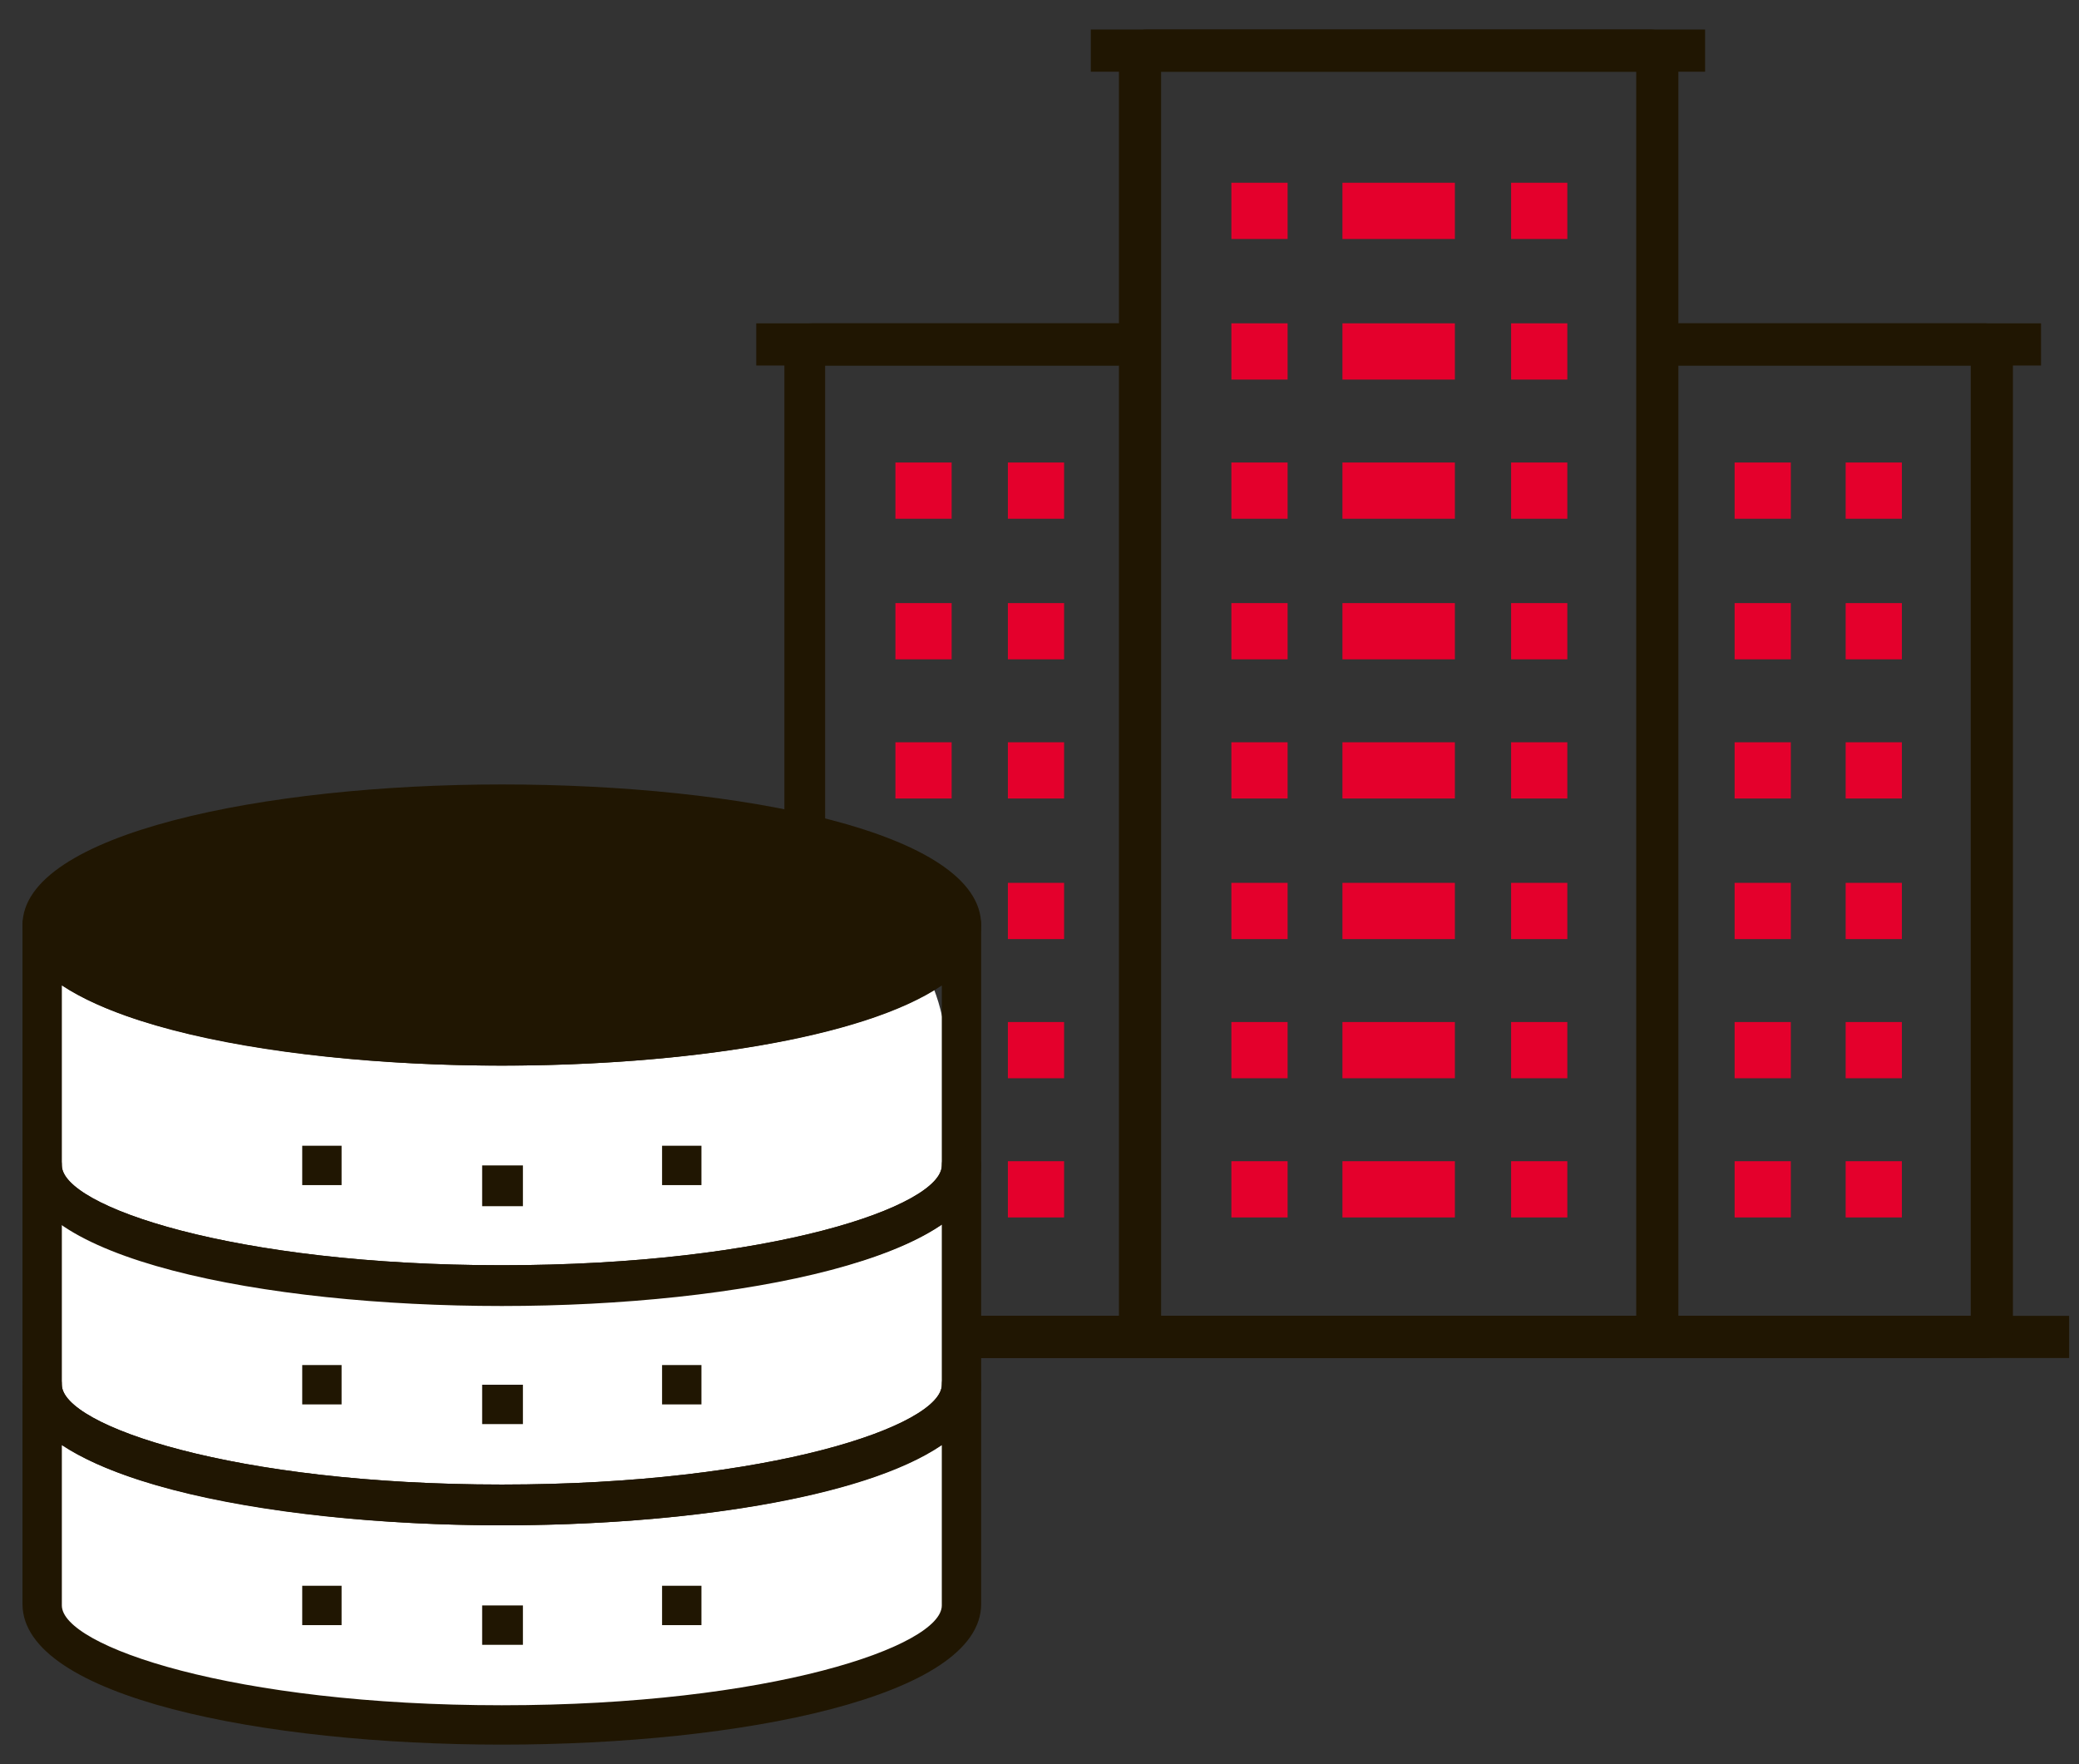 <?xml version="1.0" encoding="utf-8"?>
<!-- Generator: Adobe Illustrator 25.0.1, SVG Export Plug-In . SVG Version: 6.00 Build 0)  -->
<svg version="1.1" id="Calque_1" xmlns="http://www.w3.org/2000/svg" xmlns:xlink="http://www.w3.org/1999/xlink" x="0px" y="0px"
	 viewBox="0 0 147.9 125.5" style="enable-background:new 0 0 147.9 125.5;" xml:space="preserve">
<rect x="0" y="0" width="147.9" height="125.5" fill="#333333" stroke="none"/>
<style type="text/css">
	.st0{fill:#201602;}
	.st1{fill:#E4002C;}
	.st2{fill:#FFFFFF;}
</style>
<g>
	<g>
		<rect x="51.8" y="93.6" class="st0" width="95.4" height="3"/>
	</g>
	<g>
		<rect x="63.7" y="52.8" class="st1" width="4" height="4"/>
	</g>
	<g>
		<rect x="63.7" y="62.8" class="st0" width="4" height="4"/>
	</g>
	<g>
		<rect x="63.7" y="72.7" class="st0" width="4" height="4"/>
	</g>
	<g>
		<rect x="63.7" y="82.6" class="st0" width="4" height="4"/>
	</g>
	<g>
		<rect x="63.7" y="42.9" class="st1" width="4" height="4"/>
	</g>
	<g>
		<rect x="71.7" y="52.8" class="st1" width="4" height="4"/>
	</g>
	<g>
		<rect x="71.7" y="62.8" class="st1" width="4" height="4"/>
	</g>
	<g>
		<rect x="71.7" y="72.7" class="st1" width="4" height="4"/>
	</g>
	<g>
		<rect x="71.7" y="82.6" class="st1" width="4" height="4"/>
	</g>
	<g>
		<rect x="71.7" y="42.9" class="st1" width="4" height="4"/>
	</g>
	<g>
		<rect x="63.7" y="32.9" class="st1" width="4" height="4"/>
	</g>
	<g>
		<rect x="71.7" y="32.9" class="st1" width="4" height="4"/>
	</g>
	<g>
		<rect x="87.6" y="52.8" class="st1" width="4" height="4"/>
	</g>
	<g>
		<rect x="87.6" y="62.8" class="st1" width="4" height="4"/>
	</g>
	<g>
		<rect x="87.6" y="72.7" class="st1" width="4" height="4"/>
	</g>
	<g>
		<rect x="87.6" y="82.6" class="st1" width="4" height="4"/>
	</g>
	<g>
		<rect x="87.6" y="42.9" class="st1" width="4" height="4"/>
	</g>
	<g>
		<rect x="95.5" y="52.8" class="st1" width="8" height="4"/>
	</g>
	<g>
		<rect x="95.5" y="62.8" class="st1" width="8" height="4"/>
	</g>
	<g>
		<rect x="95.5" y="72.7" class="st1" width="8" height="4"/>
	</g>
	<g>
		<rect x="95.5" y="82.6" class="st1" width="8" height="4"/>
	</g>
	<g>
		<rect x="95.5" y="42.9" class="st1" width="8" height="4"/>
	</g>
	<g>
		<rect x="87.6" y="32.9" class="st1" width="4" height="4"/>
	</g>
	<g>
		<rect x="95.5" y="32.9" class="st1" width="8" height="4"/>
	</g>
	<g>
		<rect x="107.5" y="52.8" class="st1" width="4" height="4"/>
	</g>
	<g>
		<rect x="107.5" y="62.8" class="st1" width="4" height="4"/>
	</g>
	<g>
		<rect x="107.5" y="72.7" class="st1" width="4" height="4"/>
	</g>
	<g>
		<rect x="107.5" y="82.6" class="st1" width="4" height="4"/>
	</g>
	<g>
		<rect x="107.5" y="42.9" class="st1" width="4" height="4"/>
	</g>
	<g>
		<rect x="107.5" y="32.9" class="st1" width="4" height="4"/>
	</g>
	<g>
		<rect x="87.6" y="23" class="st1" width="4" height="4"/>
	</g>
	<g>
		<rect x="95.5" y="23" class="st1" width="8" height="4"/>
	</g>
	<g>
		<rect x="107.5" y="23" class="st1" width="4" height="4"/>
	</g>
	<g>
		<rect x="87.6" y="13" class="st1" width="4" height="4"/>
	</g>
	<g>
		<rect x="95.5" y="13" class="st1" width="8" height="4"/>
	</g>
	<g>
		<rect x="107.5" y="13" class="st1" width="4" height="4"/>
	</g>
	<g>
		<g>
			<rect x="123.4" y="52.8" class="st1" width="4" height="4"/>
		</g>
		<g>
			<rect x="123.4" y="62.8" class="st1" width="4" height="4"/>
		</g>
		<g>
			<rect x="123.4" y="72.7" class="st1" width="4" height="4"/>
		</g>
		<g>
			<rect x="123.4" y="82.6" class="st1" width="4" height="4"/>
		</g>
		<g>
			<rect x="123.4" y="42.9" class="st1" width="4" height="4"/>
		</g>
		<g>
			<rect x="131.3" y="52.8" class="st1" width="4" height="4"/>
		</g>
		<g>
			<rect x="131.3" y="62.8" class="st1" width="4" height="4"/>
		</g>
		<g>
			<rect x="131.3" y="72.7" class="st1" width="4" height="4"/>
		</g>
		<g>
			<rect x="131.3" y="82.6" class="st1" width="4" height="4"/>
		</g>
		<g>
			<rect x="131.3" y="42.9" class="st1" width="4" height="4"/>
		</g>
		<g>
			<rect x="123.4" y="32.9" class="st1" width="4" height="4"/>
		</g>
		<g>
			<rect x="131.3" y="32.9" class="st1" width="4" height="4"/>
		</g>
	</g>
	<g>
		<rect x="53.8" y="23" class="st0" width="25.8" height="3"/>
	</g>
	<g>
		<rect x="119.4" y="23" class="st0" width="25.8" height="3"/>
	</g>
	<g>
		<path class="st0" d="M117.4,96.6H81.6c-1.1,0-2-0.9-2-2l0-90.5c0-1.1,0.9-2,2-2l35.8,0c1.1,0,2,0.9,2,2l0,90.5
			C119.4,95.7,118.5,96.6,117.4,96.6z M82.6,93.6h33.8l0-88.5l-33.8,0L82.6,93.6z"/>
	</g>
	<g>
		<path class="st0" d="M141.3,96.6l-83.5,0c-1.1,0-2-0.9-2-2l0-69.6c0-1.1,0.9-2,2-2h23.4v3H58.7l0,67.6h81.5l0-67.6h-22.4v-3h23.4
			c1.1,0,2,0.9,2,2l0,69.6C143.2,95.7,142.4,96.6,141.3,96.6z"/>
	</g>
	<g>
		<rect x="77.6" y="2.1" class="st0" width="43.7" height="3"/>
	</g>
</g>
<path class="st2" d="M3.8,71.4C3.9,70.2,4,69.1,4.6,68C5.1,67,6,66.1,6.9,65.4c3.7-2.7,8.5-3.5,13-4.2c6.5-0.9,13.1-1.5,19.7-1.8
	c5.2-0.3,10.6-0.3,15.6,1.3c5,1.6,9.7,5.1,11.4,10.1c0.9,2.6,0.9,5.4,1,8.2c0.1,11.1,0.2,22.2,0.3,33.3c0,1.3,0,2.5-0.5,3.7
	c-0.9,2-3.1,3.1-5.2,3.8c-15.2,5.4-31.9,2.7-47.8-0.4c-3.4-0.7-9.1-1.8-10.8-5.3c-1.3-2.7-0.5-8-0.6-10.9C2.4,92.7,2.7,82,3.8,71.4z
	"/>
<g>
	<path class="st0" d="M35.7,75.8c-17,0-34.1-3.4-34.1-10c0-6.5,17.2-10,34.1-10c17,0,34.1,3.4,34.1,10
		C69.8,72.4,52.7,75.8,35.7,75.8z"/>
	<g>
		<path class="st0" d="M35.7,92.9c-17,0-34.1-3.4-34.1-10l0-17.1c0-0.8,0.6-1.4,1.4-1.4c0.8,0,1.4,0.6,1.4,1.4
			c0,2.9,12.2,7.1,31.3,7.1c19.1,0,31.3-4.2,31.3-7.1c0-0.8,0.6-1.4,1.4-1.4c0.8,0,1.4,0.6,1.4,1.4l0,17.1
			C69.8,89.4,52.7,92.9,35.7,92.9z M4.4,70.1l0,12.8c0,2.9,12.2,7.1,31.3,7.1C54.8,90,67,85.8,67,82.9V70.1
			c-5.6,3.8-18.5,5.7-31.3,5.7C22.9,75.8,10,73.8,4.4,70.1z"/>
	</g>
	<g>
		<path class="st0" d="M35.7,108.5c-17,0-34.1-3.4-34.1-10l0-15.6c0-0.8,0.6-1.4,1.4-1.4c0.8,0,1.4,0.6,1.4,1.4
			c0,2.9,12.2,7.1,31.3,7.1C54.8,90,67,85.8,67,82.9c0-0.8,0.6-1.4,1.4-1.4c0.8,0,1.4,0.6,1.4,1.4v15.6
			C69.8,105.1,52.7,108.5,35.7,108.5z M4.4,87.1l0,11.4c0,2.9,12.2,7.1,31.3,7.1c19.1,0,31.3-4.2,31.3-7.1l0-11.4
			c-5.6,3.8-18.5,5.7-31.3,5.7C22.9,92.9,10,90.9,4.4,87.1z"/>
	</g>
	<g>
		<path class="st0" d="M35.7,124.1c-17,0-34.1-3.4-34.1-10l0-15.6c0-0.8,0.6-1.4,1.4-1.4c0.8,0,1.4,0.6,1.4,1.4
			c0,2.9,12.2,7.1,31.3,7.1c19.1,0,31.3-4.2,31.3-7.1c0-0.8,0.6-1.4,1.4-1.4c0.8,0,1.4,0.6,1.4,1.4l0,15.6
			C69.8,120.7,52.7,124.1,35.7,124.1z M4.4,102.8l0,11.4c0,2.9,12.2,7.1,31.3,7.1c19.1,0,31.3-4.2,31.3-7.1v-11.4
			c-5.6,3.8-18.5,5.7-31.3,5.7C22.9,108.5,10,106.5,4.4,102.8z"/>
	</g>
	<g>
		<rect x="34.3" y="98.5" class="st0" width="2.9" height="2.8"/>
	</g>
	<g>
		<rect x="47.1" y="97.1" class="st0" width="2.8" height="2.8"/>
	</g>
	<g>
		<rect x="21.5" y="97.1" class="st0" width="2.8" height="2.8"/>
	</g>
	<g>
		<rect x="34.3" y="82.9" class="st0" width="2.9" height="2.9"/>
	</g>
	<g>
		<rect x="47.1" y="81.5" class="st0" width="2.8" height="2.8"/>
	</g>
	<g>
		<rect x="21.5" y="81.5" class="st0" width="2.8" height="2.8"/>
	</g>
	<g>
		<rect x="34.3" y="114.2" class="st0" width="2.9" height="2.8"/>
	</g>
	<g>
		<rect x="47.1" y="112.8" class="st0" width="2.8" height="2.8"/>
	</g>
	<g>
		<rect x="21.5" y="112.8" class="st0" width="2.8" height="2.8"/>
	</g>
</g>
</svg>
